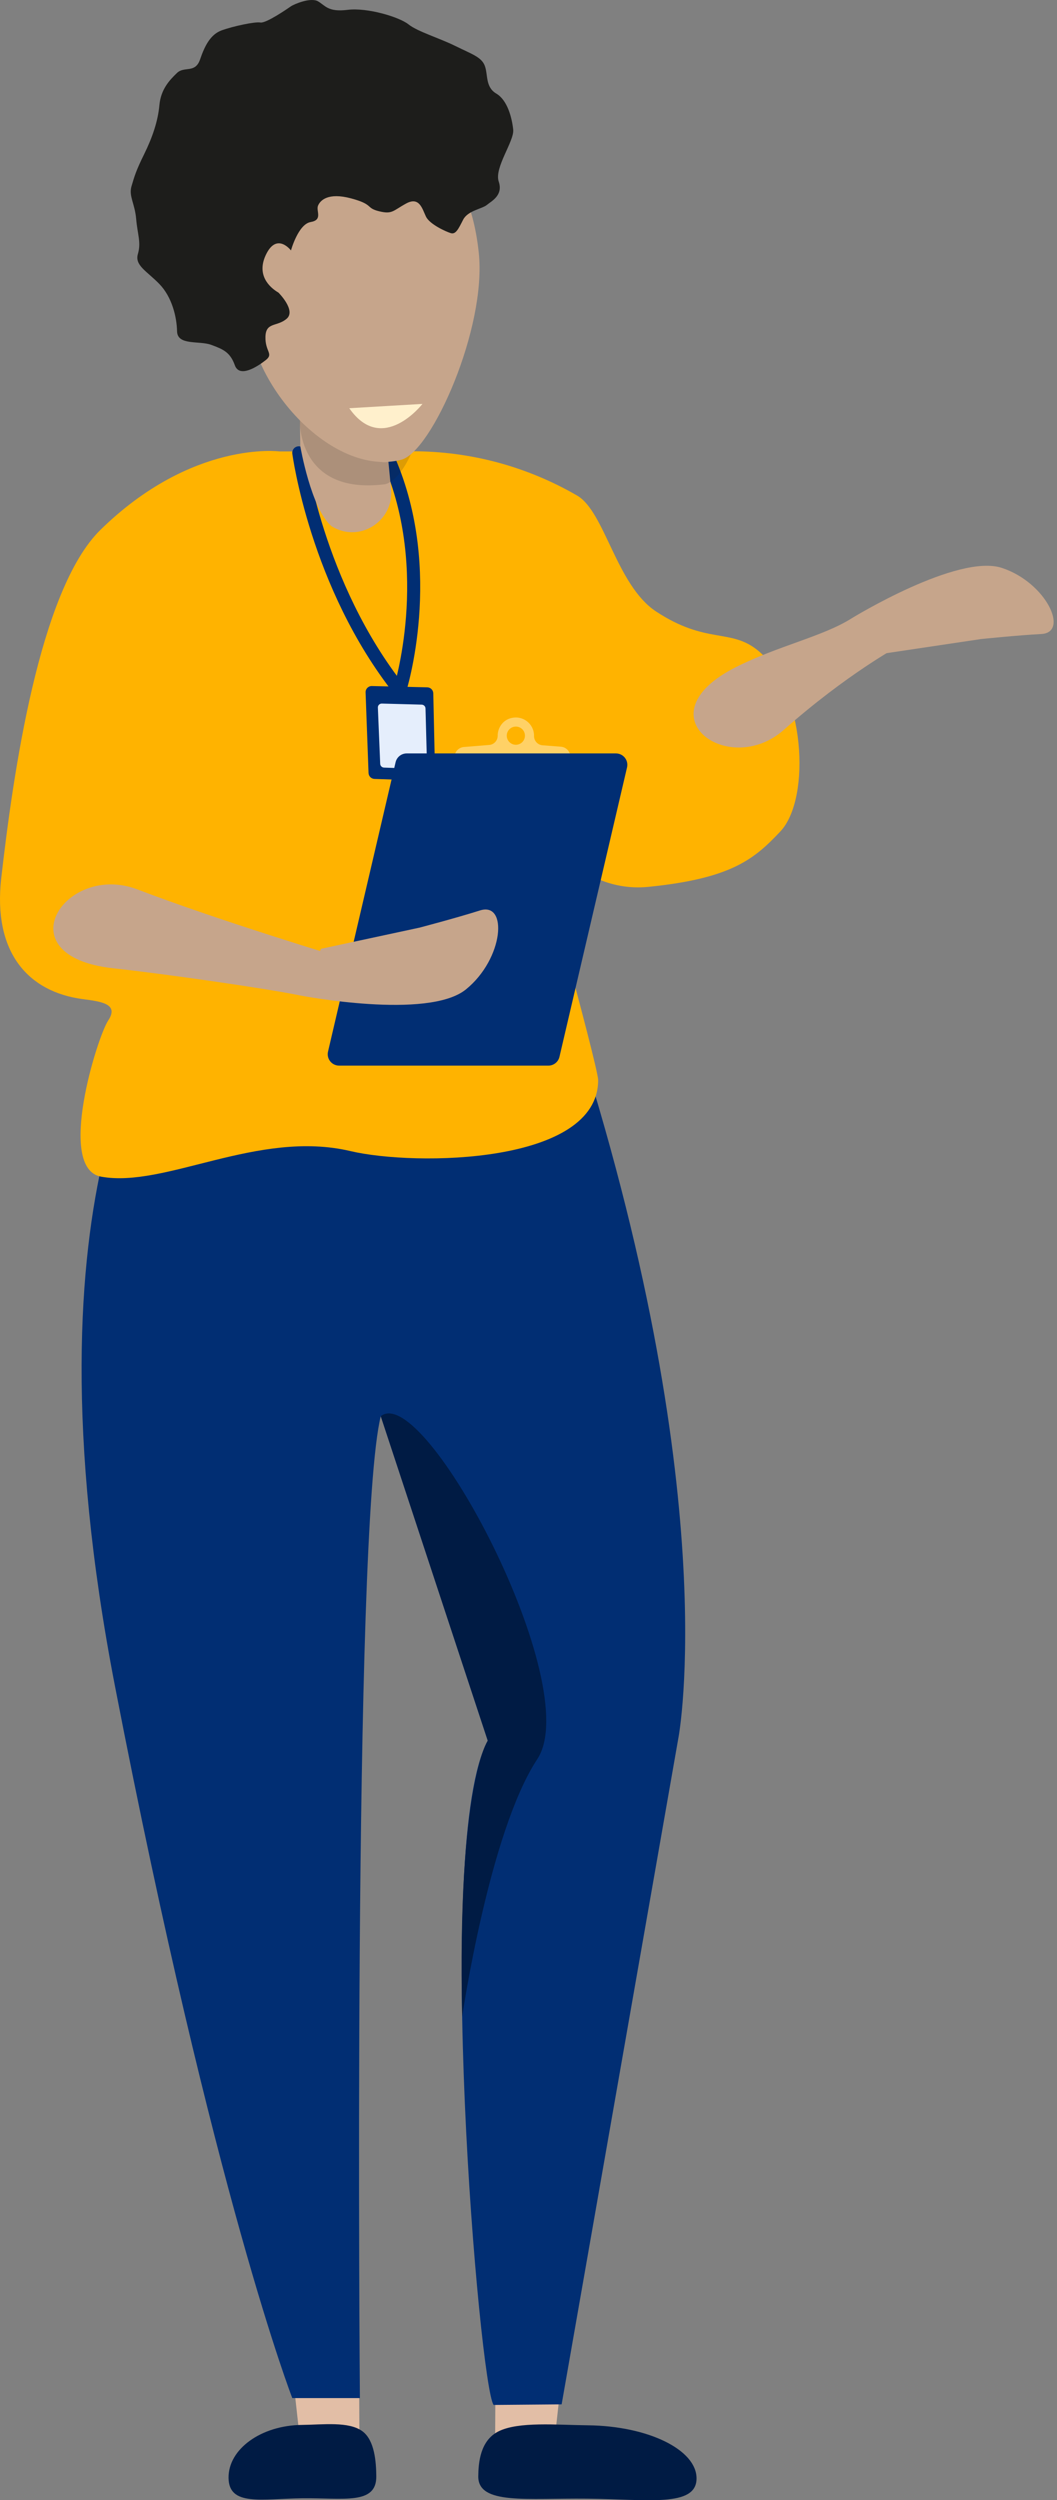 <svg width="162" height="383" viewBox="0 0 162 383" fill="none" xmlns="http://www.w3.org/2000/svg">
<rect x="0" y="0" width="162" height="383" fill="#808080" stroke="none"/>
<path fill-rule="evenodd" clip-rule="evenodd" d="M44.366 359.243L46.309 376.819L55.094 374.322L54.993 356.621L44.366 359.243Z" fill="#E2BEA6"/>
<path fill-rule="evenodd" clip-rule="evenodd" d="M46.263 371.466C40.01 371.535 34.98 375.169 35.028 379.582C35.077 383.995 40.133 382.773 46.386 382.704C52.64 382.636 57.722 383.746 57.673 379.333C57.65 377.226 57.45 373.847 55.547 372.44C53.462 370.9 49.531 371.431 46.263 371.467L46.263 371.466Z" fill="#001B44"/>
<path fill-rule="evenodd" clip-rule="evenodd" d="M86.609 359.243L84.667 376.819L75.882 374.322L75.982 356.621L86.609 359.243Z" fill="#E2BEA6"/>
<path fill-rule="evenodd" clip-rule="evenodd" d="M90.117 371.526C99.355 371.628 106.804 375.288 106.756 379.701C106.707 384.114 99.231 382.866 89.993 382.764C80.755 382.663 73.254 383.746 73.302 379.333C73.326 377.227 73.604 373.848 76.408 372.452C79.478 370.922 85.288 371.474 90.117 371.526V371.526Z" fill="#001B44"/>
<path fill-rule="evenodd" clip-rule="evenodd" d="M44.797 367.354H55.16C55.16 367.354 54.035 234.235 58.359 216.942L74.758 266.653C66.359 282.073 73.493 365.526 75.654 368.408L86.08 368.316L103.997 266.097C103.997 266.097 111.102 228.433 87.776 156.652C84.091 145.309 25.623 153.794 25.623 153.794C25.623 153.794 2.512 180.369 17.644 258.415C32.776 336.462 44.797 367.354 44.797 367.354Z" fill="#012E73"/>
<path fill-rule="evenodd" clip-rule="evenodd" d="M42.841 69.155C42.841 69.155 29.465 67.393 15.396 81.167C5.961 90.404 1.977 118.881 0.192 134.515C-1.103 145.854 4.273 151.956 12.718 153.055C15.572 153.426 18.266 153.804 16.586 156.323C14.907 158.843 8.616 178.993 15.492 180.25C25.3 182.044 39.523 172.993 53.705 176.331C63.667 178.677 91.675 178.343 91.675 165.46C91.675 163.301 80.82 124.214 80.82 124.214C80.82 124.214 87.321 137.068 99.394 135.853C112.173 134.567 115.645 131.557 119.591 127.378C124.417 122.268 123.333 105.429 116.109 99.605C111.93 96.235 108.237 98.727 100.554 93.674C94.471 89.671 92.703 78.379 88.46 75.919C80.794 71.473 72.099 69.12 63.237 69.131L42.841 69.155Z" fill="url(#paint0_linear_664_240)"/>
<path fill-rule="evenodd" clip-rule="evenodd" d="M58.359 216.943L74.759 266.655C74.759 266.655 70.05 273.259 70.834 308.938C70.834 308.938 74.962 280.657 82.355 269.465C89.748 258.272 65.073 211.591 58.359 216.943Z" fill="#001B44"/>
<path fill-rule="evenodd" clip-rule="evenodd" d="M135.765 100.073L150.358 97.894C150.358 97.894 155.916 97.317 159.599 97.123C163.906 96.895 160.385 89.275 153.581 87.005C146.777 84.737 130.531 94.716 130.531 94.716L135.765 100.073Z" fill="#C6A58B"/>
<path fill-rule="evenodd" clip-rule="evenodd" d="M120.124 111.812C129.844 103.208 137.789 98.945 137.789 98.945L130.532 94.717C126.127 97.504 119.292 98.911 112.766 102.206C98.18 109.569 111.652 119.313 120.124 111.812L120.124 111.812Z" fill="#C6A58B"/>
<path d="M45.792 69.365C45.792 69.365 48.47 89.606 61.266 105.752C61.266 105.752 67.054 87.558 59.584 70.418" stroke="#012E73" stroke-width="2" stroke-linecap="round" stroke-linejoin="round"/>
<path fill-rule="evenodd" clip-rule="evenodd" d="M56.994 105.092L65.487 105.29C65.99 105.301 66.395 105.707 66.407 106.211L66.681 118.627C66.693 119.168 66.25 119.607 65.71 119.59L57.396 119.323C56.901 119.307 56.503 118.911 56.484 118.417L56.031 106.068C56.011 105.526 56.451 105.079 56.994 105.092Z" fill="#012E73"/>
<path fill-rule="evenodd" clip-rule="evenodd" d="M58.531 107.778L64.621 107.94C64.945 107.948 65.207 108.205 65.215 108.522L65.445 117.193C65.454 117.534 65.169 117.81 64.822 117.797L58.859 117.587C58.541 117.576 58.284 117.325 58.271 117.013L57.914 108.39C57.9 108.049 58.182 107.768 58.531 107.778L58.531 107.778Z" fill="#E5EEFC"/>
<path fill-rule="evenodd" clip-rule="evenodd" d="M74.985 114.116C75.715 114.057 76.277 113.447 76.277 112.714C76.275 111.53 77.003 110.429 78.129 110.062C80.063 109.431 81.849 110.855 81.849 112.696L81.848 112.75C81.844 113.492 82.414 114.112 83.154 114.169L85.96 114.385C86.919 114.459 87.595 115.359 87.4 116.3L86.971 118.364H69.123L69.678 115.694C69.822 115.001 70.406 114.485 71.112 114.429L74.985 114.116ZM79.062 114.089C79.832 114.089 80.455 113.465 80.455 112.696C80.455 111.927 79.832 111.303 79.062 111.303C78.293 111.303 77.669 111.927 77.669 112.696C77.669 113.465 78.293 114.089 79.062 114.089Z" fill="#FFD166"/>
<path fill-rule="evenodd" clip-rule="evenodd" d="M51.977 163.24H84.043C84.856 163.24 85.561 162.681 85.746 161.89L96.102 117.56C96.358 116.463 95.525 115.414 94.399 115.414H62.333C61.52 115.414 60.815 115.974 60.63 116.765L50.274 161.094C50.018 162.191 50.851 163.24 51.977 163.24Z" fill="#012E73"/>
<path fill-rule="evenodd" clip-rule="evenodd" d="M49.201 145.346L64.261 142.109C64.261 142.109 69.903 140.63 73.574 139.466C77.865 138.106 77.226 146.846 71.413 151.564C65.599 156.282 46.057 152.504 46.057 152.504L49.201 145.346Z" fill="#C6A58B"/>
<path fill-rule="evenodd" clip-rule="evenodd" d="M21.051 136.242C33.712 141.077 52.242 146.658 52.242 146.658L46.057 152.504C40.728 151.399 24.981 149.154 17.394 148.334C0.435 146.501 10.016 132.028 21.051 136.242H21.051Z" fill="#C6A58B"/>
<path fill-rule="evenodd" clip-rule="evenodd" d="M58.934 64.551L59.935 74.927C60.403 79.766 55.201 83.165 50.999 80.72C50.935 80.682 50.862 80.654 50.804 80.605C47.667 77.935 46.029 68.375 46.029 68.375L45.793 53.772L58.934 64.551Z" fill="#C6A58B"/>
<path opacity="0.15" fill-rule="evenodd" clip-rule="evenodd" d="M58.437 70.762C58.437 70.762 51.633 69.962 45.946 64.381C45.946 64.381 45.531 75.786 58.834 74.202C58.834 74.202 60.828 74.249 62.978 69.576C62.978 69.576 60.006 71.072 58.437 70.762Z" fill="#1D1D1B"/>
<path fill-rule="evenodd" clip-rule="evenodd" d="M37.985 46.852C37.644 58.479 50.826 73.213 61.517 70.423C66.148 69.215 74.627 50.241 73.375 38.676C71.619 22.438 62.604 21.336 53.518 21.07C44.432 20.804 38.325 35.224 37.985 46.852Z" fill="#C6A58B"/>
<path fill-rule="evenodd" clip-rule="evenodd" d="M53.53 62.533L64.75 61.873C64.75 61.873 58.594 69.794 53.53 62.533Z" fill="#FFF0CC"/>
<path fill-rule="evenodd" clip-rule="evenodd" d="M44.594 38.366C44.594 38.366 42.505 35.611 40.843 38.846C39.181 42.082 41.295 44.016 42.683 44.83C42.683 44.83 45.421 47.553 43.936 48.826C42.451 50.1 40.741 49.296 40.684 51.593C40.626 53.891 41.987 54.182 40.719 55.173C39.45 56.163 36.705 57.955 35.989 55.946C35.273 53.938 34.179 53.493 32.363 52.824C30.546 52.154 27.181 52.972 27.136 50.743C27.09 48.513 26.343 45.472 24.411 43.491C22.478 41.509 20.615 40.656 21.136 38.896C21.656 37.136 21.074 35.923 20.871 33.546C20.667 31.169 19.707 30.044 20.154 28.532C20.601 27.02 20.836 26.166 22.094 23.617C23.351 21.067 24.208 18.567 24.429 16.115C24.651 13.662 26.008 12.25 27.133 11.172C28.257 10.095 29.918 11.291 30.668 9.095C31.418 6.899 32.309 5.249 33.999 4.64C35.69 4.032 39.047 3.296 39.908 3.449C40.769 3.603 44.059 1.336 44.566 0.982C45.074 0.628 47.604 -0.436 48.727 0.197C49.849 0.831 50.242 1.887 53.275 1.508C56.308 1.129 61.197 2.608 62.601 3.728C64.005 4.848 67.236 5.787 69.786 7.044C72.335 8.302 73.802 8.735 74.307 10.094C74.812 11.451 74.357 13.332 76.073 14.342C77.788 15.353 78.473 18.091 78.656 19.857C78.839 21.624 75.719 25.687 76.436 27.813C77.153 29.939 75.323 30.808 74.608 31.402C73.892 31.997 71.7 32.255 70.984 33.655C70.268 35.055 69.857 35.944 69.096 35.716C68.334 35.487 65.843 34.351 65.283 33.179C64.723 32.006 64.29 30.064 62.249 31.174C60.209 32.283 60.137 32.868 58.072 32.356C56.008 31.845 57.323 31.329 53.797 30.387C50.27 29.445 49.068 30.702 48.74 31.511C48.413 32.321 49.519 33.69 47.61 34.015C45.701 34.339 44.594 38.366 44.594 38.366V38.366Z" fill="#1D1D1B"/>
<defs>
<linearGradient id="paint0_linear_664_240" x1="-6291.71" y1="172.028" x2="-6382.78" y2="80.963" gradientUnits="userSpaceOnUse">
<stop stop-color="#FFB300"/>
<stop offset="1" stop-color="#011B44"/>
</linearGradient>
</defs>
</svg>
